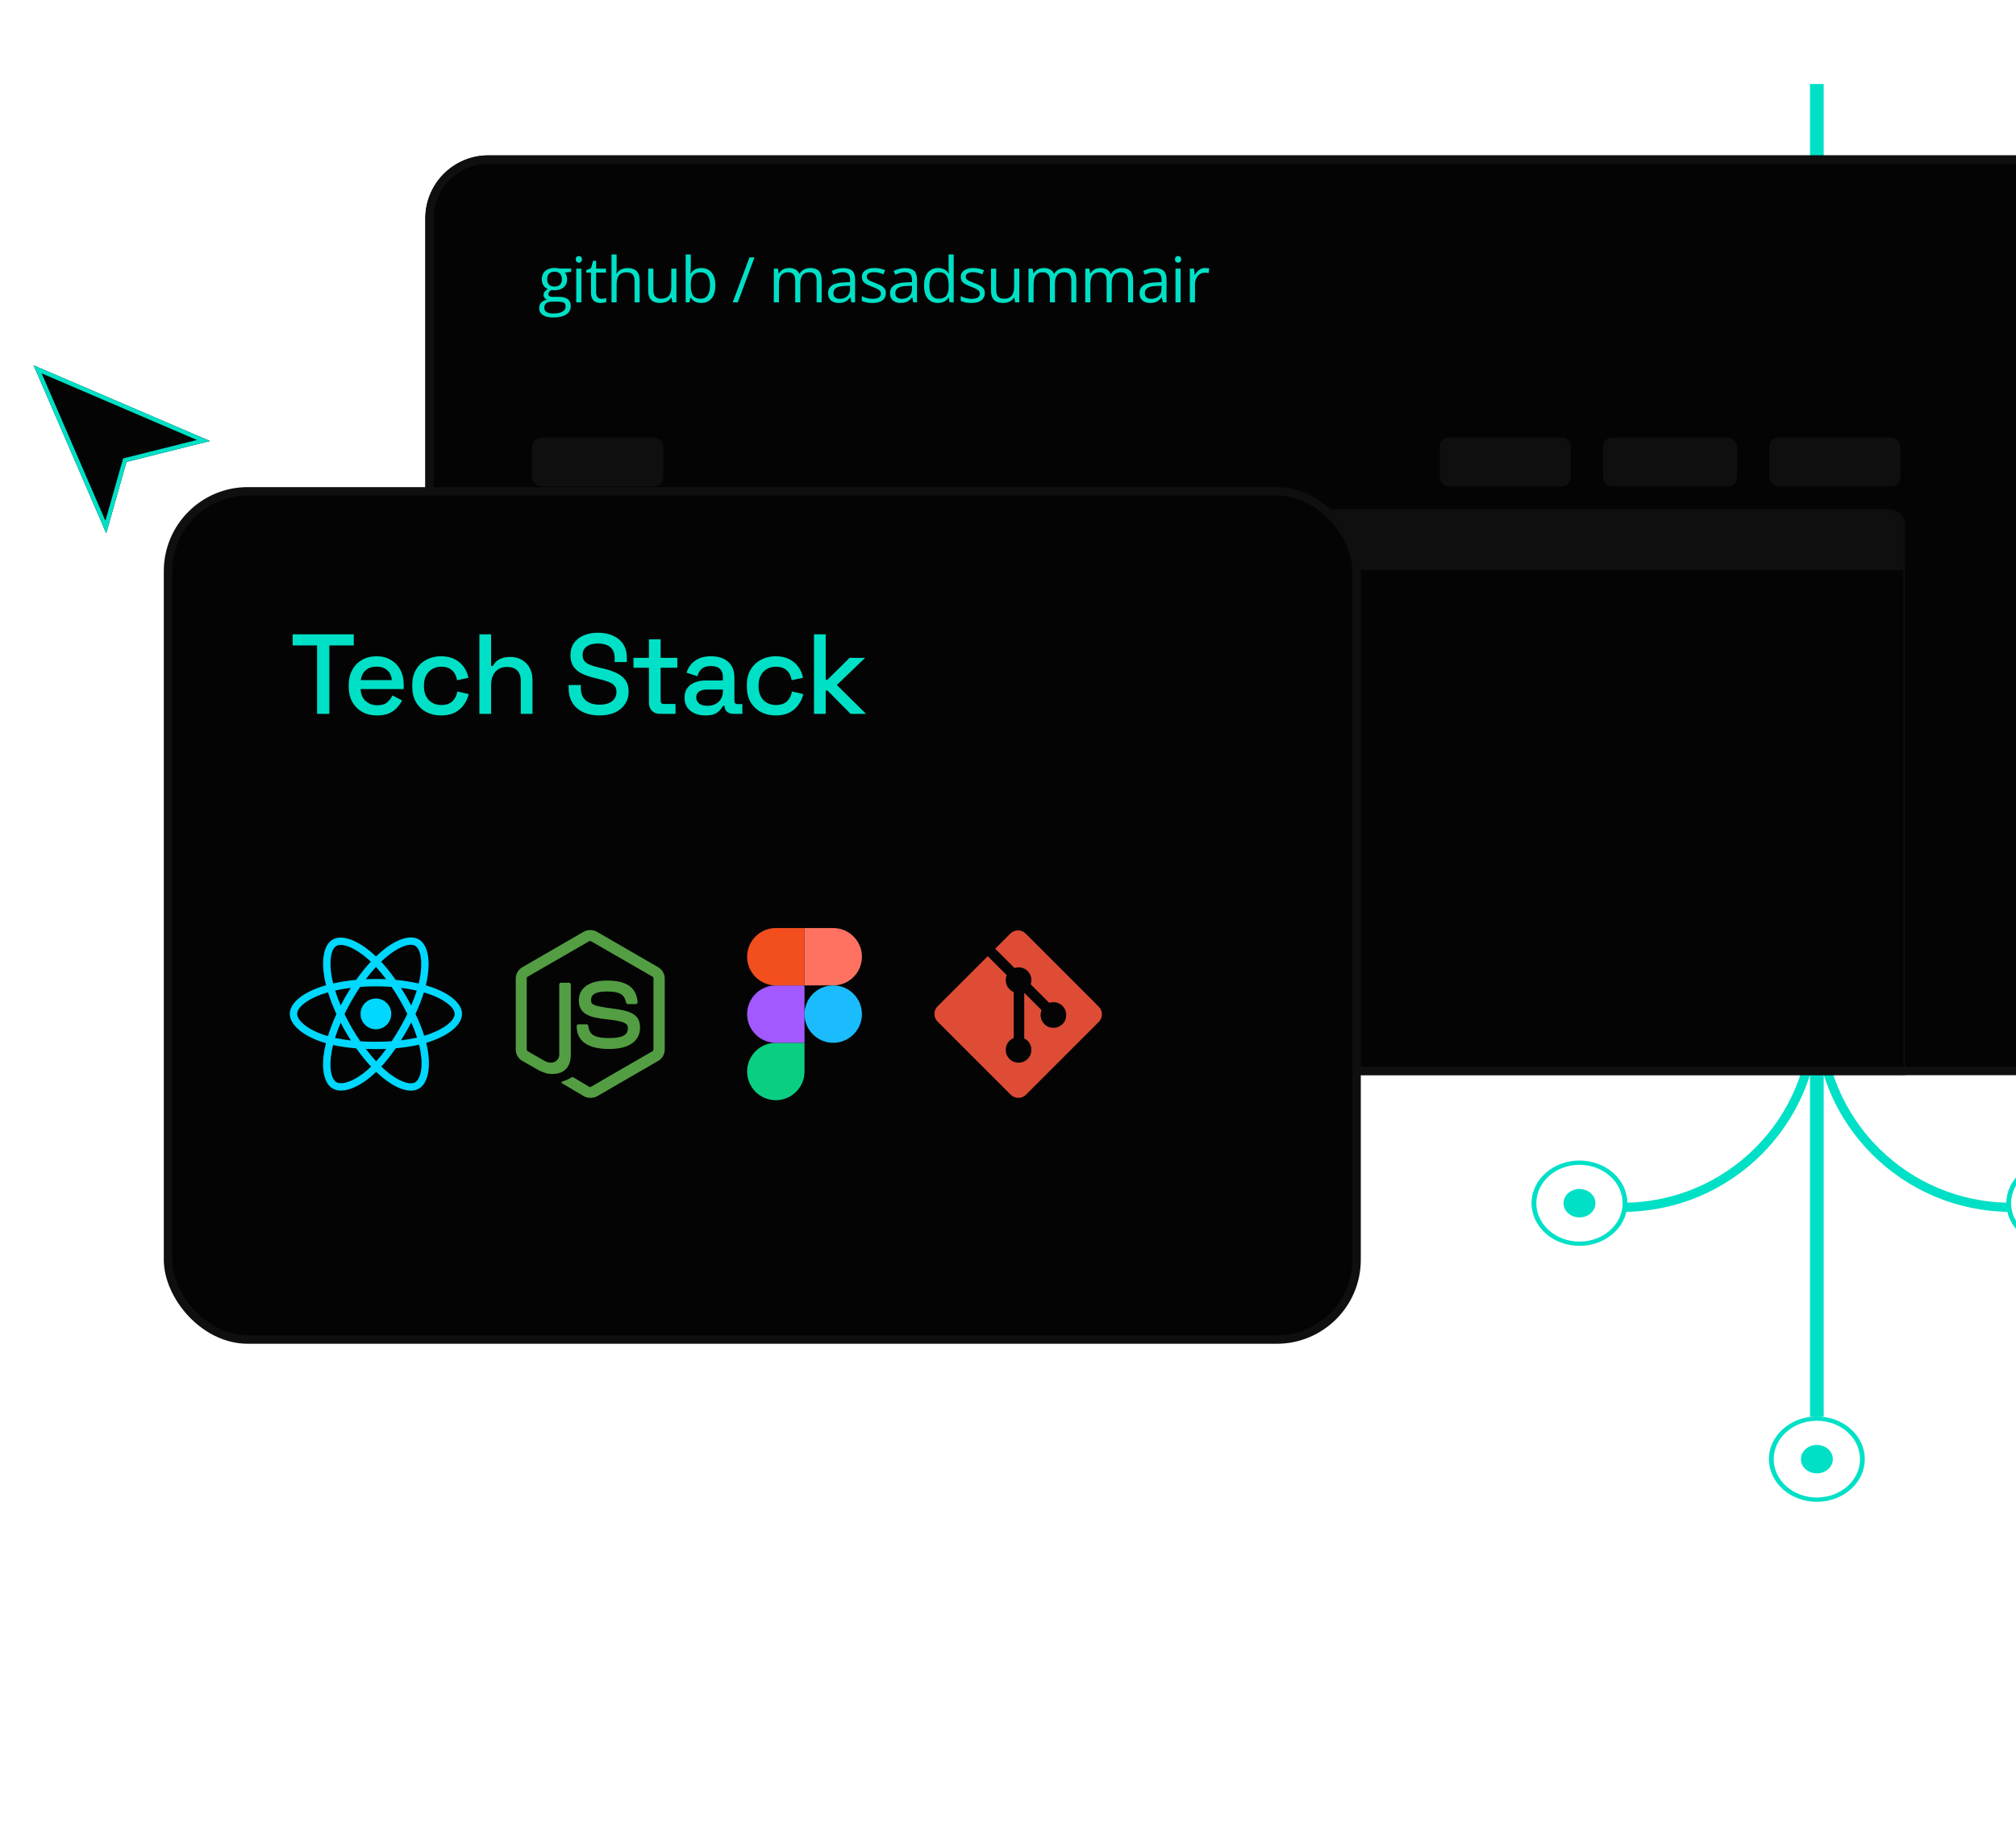 <svg width="480" height="436" viewBox="0 0 480 436" fill="none" xmlns="http://www.w3.org/2000/svg">
<g filter="url(#filter0_d_1_289)">
<path d="M434.217 20V125.451H430.956V20H434.217Z" fill="#00E0C6"/>
</g>
<g filter="url(#filter1_d_1_289)">
<rect x="434.217" y="189.302" width="148.019" height="3.261" transform="rotate(90 434.217 189.302)" fill="#00E0C6"/>
</g>
<g filter="url(#filter2_d_1_289)">
<path d="M432.587 189.302C411.876 189.302 395.087 174.359 395.087 155.926C395.087 137.492 411.876 122.549 432.587 122.549C453.298 122.549 470.087 137.492 470.087 155.926C470.087 174.359 453.298 189.302 432.587 189.302ZM432.587 125.887C413.947 125.887 398.837 139.335 398.837 155.926C398.837 172.516 413.947 185.965 432.587 185.965C451.227 185.965 466.337 172.516 466.337 155.926C466.337 139.335 451.227 125.887 432.587 125.887Z" fill="#00E0C6"/>
</g>
<g filter="url(#filter3_d_1_289)">
<ellipse cx="432.587" cy="155.926" rx="12.093" ry="13.587" transform="rotate(90 432.587 155.926)" fill="#00E0C6"/>
</g>
<g filter="url(#filter4_d_1_289)">
<path d="M376.065 296.688C369.762 296.688 364.652 292.14 364.652 286.53C364.652 280.92 369.762 276.372 376.065 276.372C382.368 276.372 387.478 280.92 387.478 286.53C387.478 292.14 382.368 296.688 376.065 296.688ZM376.065 277.388C370.392 277.388 365.793 281.481 365.793 286.53C365.793 291.579 370.392 295.673 376.065 295.673C381.738 295.673 386.337 291.579 386.337 286.53C386.337 281.481 381.738 277.388 376.065 277.388Z" fill="#00E0C6"/>
</g>
<g filter="url(#filter5_d_1_289)">
<ellipse cx="376.065" cy="286.53" rx="3.386" ry="3.804" transform="rotate(90 376.065 286.53)" fill="#00E0C6"/>
</g>
<g filter="url(#filter6_d_1_289)">
<path d="M432.587 357.637C426.284 357.637 421.174 353.089 421.174 347.479C421.174 341.869 426.284 337.321 432.587 337.321C438.89 337.321 444 341.869 444 347.479C444 353.089 438.89 357.637 432.587 357.637ZM432.587 338.337C426.914 338.337 422.315 342.43 422.315 347.479C422.315 352.528 426.914 356.621 432.587 356.621C438.26 356.621 442.859 352.528 442.859 347.479C442.859 342.43 438.26 338.337 432.587 338.337Z" fill="#00E0C6"/>
</g>
<g filter="url(#filter7_d_1_289)">
<ellipse cx="432.587" cy="347.479" rx="3.386" ry="3.804" transform="rotate(90 432.587 347.479)" fill="#00E0C6"/>
</g>
<g filter="url(#filter8_d_1_289)">
<path d="M432.044 193.172V241.846C432.044 267.059 411.604 287.498 386.391 287.498V287.498" stroke="#00E0C6" stroke-width="2.174"/>
</g>
<g filter="url(#filter9_d_1_289)">
<path d="M489.109 296.688C495.412 296.688 500.522 292.14 500.522 286.53C500.522 280.92 495.412 276.372 489.109 276.372C482.805 276.372 477.696 280.92 477.696 286.53C477.696 292.14 482.805 296.688 489.109 296.688ZM489.109 277.388C494.782 277.388 499.38 281.481 499.38 286.53C499.38 291.579 494.782 295.673 489.109 295.673C483.436 295.673 478.837 291.579 478.837 286.53C478.837 281.481 483.436 277.388 489.109 277.388Z" fill="#00E0C6"/>
</g>
<g filter="url(#filter10_d_1_289)">
<ellipse cx="3.386" cy="3.804" rx="3.386" ry="3.804" transform="matrix(0 1 1 0 485.304 283.144)" fill="#00E0C6"/>
</g>
<g filter="url(#filter11_d_1_289)">
<path d="M433.131 193.172V241.846C433.131 267.059 453.57 287.498 478.783 287.498V287.498" stroke="#00E0C6" stroke-width="2.174"/>
</g>
<g clip-path="url(#clip0_1_289)">
<rect x="101.274" y="37" width="423.726" height="219" rx="15" fill="#040404"/>
<rect x="126.515" y="121.44" width="326.866" height="146.726" rx="3.45" fill="#040404" stroke="#0F0F0F" stroke-width="0.363"/>
<path d="M126.697 125.254C126.697 123.248 128.323 121.622 130.329 121.622H449.567C451.573 121.622 453.199 123.248 453.199 125.254V135.786H126.697V125.254Z" fill="#0F0F0F"/>
<rect x="421.421" y="104.371" width="30.871" height="11.259" rx="1.998" fill="#0F0F0F" stroke="#0F0F0F" stroke-width="0.363"/>
<rect x="381.652" y="104.189" width="31.96" height="11.622" rx="2.179" fill="#0F0F0F"/>
<rect x="342.791" y="104.189" width="31.234" height="11.622" rx="2.179" fill="#0F0F0F"/>
<rect x="126.697" y="104.189" width="31.234" height="11.622" rx="2.179" fill="#0F0F0F"/>
<path d="M131.674 75.605C130.619 75.605 129.805 75.407 129.234 75.011C128.662 74.621 128.377 74.071 128.377 73.363C128.377 72.86 128.535 72.43 128.853 72.073C129.175 71.717 129.62 71.48 130.186 71.363C129.976 71.265 129.796 71.118 129.644 70.923C129.498 70.728 129.424 70.503 129.424 70.249C129.424 69.956 129.505 69.699 129.666 69.48C129.832 69.255 130.084 69.04 130.421 68.835C130.001 68.664 129.659 68.376 129.395 67.97C129.136 67.56 129.007 67.084 129.007 66.541C129.007 65.965 129.126 65.474 129.366 65.069C129.605 64.658 129.952 64.346 130.406 64.131C130.861 63.916 131.41 63.809 132.055 63.809C132.196 63.809 132.338 63.816 132.48 63.831C132.626 63.84 132.766 63.857 132.897 63.882C133.029 63.901 133.144 63.926 133.242 63.955H135.997V64.739L134.517 64.922C134.663 65.113 134.785 65.342 134.883 65.611C134.981 65.88 135.03 66.177 135.03 66.505C135.03 67.306 134.758 67.943 134.216 68.417C133.674 68.886 132.929 69.121 131.982 69.121C131.757 69.121 131.527 69.101 131.293 69.062C131.053 69.194 130.87 69.34 130.743 69.501C130.621 69.663 130.56 69.848 130.56 70.058C130.56 70.215 130.607 70.339 130.699 70.432C130.797 70.525 130.936 70.593 131.117 70.637C131.298 70.676 131.515 70.696 131.769 70.696H133.183C134.057 70.696 134.727 70.879 135.191 71.245C135.66 71.612 135.894 72.147 135.894 72.85C135.894 73.739 135.533 74.42 134.81 74.894C134.087 75.368 133.041 75.605 131.674 75.605ZM131.71 74.652C132.375 74.652 132.924 74.584 133.359 74.447C133.799 74.315 134.126 74.122 134.341 73.868C134.561 73.619 134.671 73.321 134.671 72.975C134.671 72.652 134.597 72.408 134.451 72.242C134.304 72.081 134.089 71.973 133.806 71.919C133.523 71.861 133.176 71.832 132.766 71.832H131.373C131.012 71.832 130.697 71.888 130.428 72C130.16 72.112 129.952 72.278 129.805 72.498C129.664 72.718 129.593 72.992 129.593 73.319C129.593 73.754 129.776 74.083 130.142 74.308C130.509 74.538 131.031 74.652 131.71 74.652ZM132.025 68.234C132.607 68.234 133.044 68.087 133.337 67.794C133.63 67.501 133.777 67.074 133.777 66.512C133.777 65.911 133.628 65.462 133.33 65.164C133.032 64.861 132.592 64.71 132.011 64.71C131.454 64.71 131.024 64.866 130.721 65.179C130.423 65.486 130.274 65.938 130.274 66.534C130.274 67.081 130.426 67.501 130.729 67.794C131.031 68.087 131.464 68.234 132.025 68.234ZM138.42 63.97V72H137.204V63.97H138.42ZM137.827 60.966C138.027 60.966 138.198 61.032 138.34 61.163C138.486 61.291 138.56 61.491 138.56 61.764C138.56 62.033 138.486 62.233 138.34 62.365C138.198 62.497 138.027 62.563 137.827 62.563C137.617 62.563 137.441 62.497 137.299 62.365C137.163 62.233 137.094 62.033 137.094 61.764C137.094 61.491 137.163 61.291 137.299 61.163C137.441 61.032 137.617 60.966 137.827 60.966ZM143.218 71.15C143.418 71.15 143.624 71.133 143.834 71.099C144.044 71.065 144.215 71.023 144.346 70.974V71.919C144.205 71.983 144.007 72.037 143.753 72.081C143.504 72.125 143.26 72.147 143.02 72.147C142.595 72.147 142.209 72.073 141.863 71.927C141.516 71.775 141.237 71.521 141.027 71.165C140.822 70.808 140.72 70.315 140.72 69.685V64.922H139.577V64.329L140.727 63.852L141.211 62.109H141.943V63.97H144.295V64.922H141.943V69.648C141.943 70.151 142.058 70.527 142.288 70.776C142.522 71.025 142.832 71.15 143.218 71.15ZM146.814 60.599V64.006C146.814 64.202 146.809 64.4 146.8 64.6C146.79 64.795 146.773 64.976 146.748 65.142H146.829C146.995 64.859 147.205 64.622 147.459 64.431C147.718 64.236 148.011 64.089 148.338 63.992C148.665 63.889 149.012 63.838 149.379 63.838C150.023 63.838 150.561 63.94 150.991 64.145C151.425 64.351 151.75 64.668 151.965 65.098C152.185 65.528 152.295 66.085 152.295 66.769V72H151.093V66.849C151.093 66.18 150.939 65.679 150.632 65.347C150.329 65.015 149.862 64.849 149.232 64.849C148.636 64.849 148.16 64.964 147.803 65.193C147.452 65.418 147.198 65.75 147.041 66.19C146.89 66.629 146.814 67.167 146.814 67.802V72H145.598V60.599H146.814ZM161.056 63.97V72H160.06L159.884 70.872H159.818C159.652 71.15 159.437 71.385 159.173 71.575C158.909 71.766 158.612 71.907 158.279 72C157.952 72.098 157.603 72.147 157.232 72.147C156.597 72.147 156.064 72.044 155.634 71.839C155.204 71.634 154.88 71.316 154.66 70.886C154.445 70.457 154.337 69.904 154.337 69.23V63.97H155.568V69.142C155.568 69.812 155.72 70.312 156.023 70.644C156.326 70.972 156.787 71.135 157.407 71.135C158.003 71.135 158.477 71.023 158.829 70.798C159.185 70.574 159.442 70.244 159.598 69.809C159.755 69.37 159.833 68.832 159.833 68.197V63.97H161.056ZM164.469 60.599V63.45C164.469 63.777 164.459 64.094 164.44 64.402C164.425 64.71 164.413 64.949 164.403 65.12H164.469C164.689 64.758 165.006 64.453 165.422 64.204C165.837 63.955 166.367 63.831 167.012 63.831C168.018 63.831 168.819 64.18 169.415 64.878C170.016 65.572 170.316 66.605 170.316 67.978C170.316 68.881 170.179 69.643 169.906 70.263C169.632 70.884 169.246 71.353 168.748 71.67C168.25 71.988 167.661 72.147 166.982 72.147C166.347 72.147 165.825 72.029 165.414 71.795C165.009 71.555 164.696 71.265 164.476 70.923H164.381L164.132 72H163.253V60.599H164.469ZM166.814 64.849C166.232 64.849 165.771 64.964 165.429 65.193C165.087 65.418 164.84 65.76 164.689 66.219C164.542 66.673 164.469 67.25 164.469 67.948V68.014C164.469 69.025 164.638 69.799 164.975 70.337C165.312 70.869 165.925 71.135 166.814 71.135C167.561 71.135 168.12 70.862 168.492 70.315C168.868 69.768 169.056 68.986 169.056 67.97C169.056 66.935 168.87 66.156 168.499 65.633C168.133 65.11 167.571 64.849 166.814 64.849ZM179.648 61.288L175.662 72H174.46L178.453 61.288H179.648ZM192.965 63.823C193.849 63.823 194.516 64.055 194.965 64.519C195.415 64.978 195.639 65.718 195.639 66.739V72H194.438V66.798C194.438 66.148 194.296 65.662 194.013 65.34C193.734 65.013 193.319 64.849 192.767 64.849C191.991 64.849 191.426 65.074 191.075 65.523C190.723 65.972 190.547 66.634 190.547 67.509V72H189.338V66.798C189.338 66.363 189.275 66.002 189.148 65.713C189.026 65.425 188.84 65.21 188.591 65.069C188.347 64.922 188.036 64.849 187.66 64.849C187.128 64.849 186.701 64.959 186.378 65.179C186.056 65.398 185.821 65.726 185.675 66.16C185.533 66.59 185.462 67.12 185.462 67.75V72H184.246V63.97H185.228L185.411 65.105H185.477C185.638 64.827 185.841 64.593 186.085 64.402C186.329 64.212 186.603 64.067 186.906 63.97C187.209 63.872 187.531 63.823 187.873 63.823C188.483 63.823 188.994 63.938 189.404 64.168C189.819 64.392 190.12 64.737 190.305 65.201H190.371C190.635 64.737 190.997 64.392 191.456 64.168C191.915 63.938 192.418 63.823 192.965 63.823ZM200.767 63.838C201.724 63.838 202.435 64.053 202.899 64.483C203.363 64.912 203.595 65.599 203.595 66.541V72H202.708L202.474 70.813H202.415C202.191 71.106 201.956 71.353 201.712 71.553C201.468 71.748 201.184 71.897 200.862 72C200.545 72.098 200.154 72.147 199.69 72.147C199.201 72.147 198.767 72.061 198.386 71.89C198.009 71.719 197.711 71.46 197.492 71.113C197.277 70.767 197.169 70.327 197.169 69.795C197.169 68.993 197.487 68.378 198.122 67.948C198.757 67.518 199.724 67.284 201.023 67.245L202.408 67.186V66.695C202.408 66.002 202.259 65.516 201.961 65.237C201.663 64.959 201.243 64.82 200.701 64.82C200.281 64.82 199.88 64.881 199.499 65.003C199.118 65.125 198.757 65.269 198.415 65.435L198.041 64.512C198.403 64.326 198.818 64.168 199.287 64.036C199.756 63.904 200.249 63.838 200.767 63.838ZM202.393 68.043L201.17 68.095C200.168 68.134 199.463 68.297 199.052 68.586C198.642 68.874 198.437 69.282 198.437 69.809C198.437 70.268 198.576 70.608 198.854 70.828C199.133 71.047 199.502 71.157 199.961 71.157C200.674 71.157 201.258 70.96 201.712 70.564C202.166 70.168 202.393 69.575 202.393 68.784V68.043ZM210.92 69.802C210.92 70.315 210.791 70.747 210.532 71.099C210.278 71.446 209.912 71.707 209.433 71.883C208.959 72.059 208.393 72.147 207.733 72.147C207.172 72.147 206.685 72.103 206.275 72.015C205.865 71.927 205.506 71.802 205.198 71.641V70.52C205.525 70.681 205.916 70.828 206.37 70.96C206.825 71.091 207.289 71.157 207.763 71.157C208.456 71.157 208.959 71.045 209.272 70.82C209.585 70.596 209.741 70.29 209.741 69.904C209.741 69.685 209.677 69.492 209.55 69.326C209.428 69.155 209.221 68.991 208.928 68.835C208.634 68.674 208.229 68.498 207.711 68.307C207.198 68.112 206.754 67.919 206.378 67.728C206.007 67.533 205.718 67.296 205.513 67.018C205.313 66.739 205.213 66.378 205.213 65.933C205.213 65.254 205.486 64.734 206.033 64.373C206.585 64.006 207.308 63.823 208.202 63.823C208.686 63.823 209.138 63.872 209.558 63.97C209.983 64.062 210.378 64.189 210.745 64.351L210.334 65.325C210.002 65.183 209.648 65.064 209.272 64.966C208.896 64.868 208.512 64.82 208.122 64.82C207.56 64.82 207.128 64.912 206.825 65.098C206.527 65.284 206.378 65.538 206.378 65.86C206.378 66.109 206.446 66.314 206.583 66.475C206.725 66.637 206.949 66.788 207.257 66.93C207.565 67.071 207.97 67.237 208.473 67.428C208.976 67.614 209.411 67.807 209.777 68.007C210.144 68.202 210.425 68.442 210.62 68.725C210.82 69.003 210.92 69.362 210.92 69.802ZM215.506 63.838C216.463 63.838 217.174 64.053 217.638 64.483C218.102 64.912 218.334 65.599 218.334 66.541V72H217.447L217.213 70.813H217.154C216.93 71.106 216.695 71.353 216.451 71.553C216.207 71.748 215.923 71.897 215.601 72C215.283 72.098 214.893 72.147 214.429 72.147C213.94 72.147 213.505 72.061 213.124 71.89C212.748 71.719 212.45 71.46 212.231 71.113C212.016 70.767 211.908 70.327 211.908 69.795C211.908 68.993 212.226 68.378 212.861 67.948C213.496 67.518 214.463 67.284 215.762 67.245L217.147 67.186V66.695C217.147 66.002 216.998 65.516 216.7 65.237C216.402 64.959 215.982 64.82 215.44 64.82C215.02 64.82 214.619 64.881 214.238 65.003C213.857 65.125 213.496 65.269 213.154 65.435L212.78 64.512C213.141 64.326 213.557 64.168 214.026 64.036C214.495 63.904 214.988 63.838 215.506 63.838ZM217.132 68.043L215.909 68.095C214.907 68.134 214.201 68.297 213.791 68.586C213.381 68.874 213.176 69.282 213.176 69.809C213.176 70.268 213.315 70.608 213.593 70.828C213.872 71.047 214.241 71.157 214.7 71.157C215.413 71.157 215.997 70.96 216.451 70.564C216.905 70.168 217.132 69.575 217.132 68.784V68.043ZM223.322 72.147C222.306 72.147 221.5 71.8 220.904 71.106C220.313 70.412 220.018 69.382 220.018 68.014C220.018 66.632 220.32 65.589 220.926 64.885C221.532 64.177 222.338 63.823 223.344 63.823C223.769 63.823 224.14 63.879 224.458 63.992C224.775 64.104 225.049 64.255 225.278 64.446C225.508 64.632 225.701 64.844 225.857 65.083H225.945C225.926 64.932 225.906 64.724 225.886 64.461C225.867 64.197 225.857 63.982 225.857 63.816V60.599H227.073V72H226.092L225.908 70.857H225.857C225.706 71.096 225.513 71.314 225.278 71.509C225.049 71.704 224.773 71.861 224.45 71.978C224.133 72.09 223.757 72.147 223.322 72.147ZM223.513 71.135C224.372 71.135 224.98 70.891 225.337 70.403C225.694 69.914 225.872 69.189 225.872 68.227V68.007C225.872 66.986 225.701 66.202 225.359 65.655C225.022 65.108 224.406 64.834 223.513 64.834C222.765 64.834 222.206 65.123 221.835 65.699C221.463 66.27 221.278 67.052 221.278 68.043C221.278 69.03 221.461 69.792 221.827 70.329C222.199 70.867 222.76 71.135 223.513 71.135ZM234.472 69.802C234.472 70.315 234.343 70.747 234.084 71.099C233.83 71.446 233.463 71.707 232.985 71.883C232.511 72.059 231.944 72.147 231.285 72.147C230.723 72.147 230.237 72.103 229.827 72.015C229.417 71.927 229.058 71.802 228.75 71.641V70.52C229.077 70.681 229.468 70.828 229.922 70.96C230.376 71.091 230.84 71.157 231.314 71.157C232.008 71.157 232.511 71.045 232.824 70.82C233.136 70.596 233.293 70.29 233.293 69.904C233.293 69.685 233.229 69.492 233.102 69.326C232.98 69.155 232.772 68.991 232.479 68.835C232.186 68.674 231.781 68.498 231.263 68.307C230.75 68.112 230.306 67.919 229.929 67.728C229.558 67.533 229.27 67.296 229.065 67.018C228.865 66.739 228.764 66.378 228.764 65.933C228.764 65.254 229.038 64.734 229.585 64.373C230.137 64.006 230.86 63.823 231.754 63.823C232.237 63.823 232.689 63.872 233.109 63.97C233.534 64.062 233.93 64.189 234.296 64.351L233.886 65.325C233.554 65.183 233.2 65.064 232.824 64.966C232.447 64.868 232.064 64.82 231.673 64.82C231.112 64.82 230.679 64.912 230.376 65.098C230.078 65.284 229.929 65.538 229.929 65.86C229.929 66.109 229.998 66.314 230.135 66.475C230.276 66.637 230.501 66.788 230.809 66.93C231.116 67.071 231.522 67.237 232.025 67.428C232.528 67.614 232.963 67.807 233.329 68.007C233.695 68.202 233.976 68.442 234.172 68.725C234.372 69.003 234.472 69.362 234.472 69.802ZM242.684 63.97V72H241.688L241.512 70.872H241.446C241.28 71.15 241.065 71.385 240.801 71.575C240.537 71.766 240.239 71.907 239.907 72C239.58 72.098 239.231 72.147 238.86 72.147C238.225 72.147 237.692 72.044 237.262 71.839C236.832 71.634 236.508 71.316 236.288 70.886C236.073 70.457 235.965 69.904 235.965 69.23V63.97H237.196V69.142C237.196 69.812 237.348 70.312 237.651 70.644C237.953 70.972 238.415 71.135 239.035 71.135C239.631 71.135 240.105 71.023 240.457 70.798C240.813 70.574 241.07 70.244 241.226 69.809C241.382 69.37 241.461 68.832 241.461 68.197V63.97H242.684ZM253.6 63.823C254.484 63.823 255.151 64.055 255.6 64.519C256.049 64.978 256.274 65.718 256.274 66.739V72H255.073V66.798C255.073 66.148 254.931 65.662 254.648 65.34C254.369 65.013 253.954 64.849 253.402 64.849C252.625 64.849 252.061 65.074 251.709 65.523C251.358 65.972 251.182 66.634 251.182 67.509V72H249.973V66.798C249.973 66.363 249.91 66.002 249.783 65.713C249.66 65.425 249.475 65.21 249.226 65.069C248.981 64.922 248.671 64.849 248.295 64.849C247.763 64.849 247.335 64.959 247.013 65.179C246.691 65.398 246.456 65.726 246.31 66.16C246.168 66.59 246.097 67.12 246.097 67.75V72H244.881V63.97H245.863L246.046 65.105H246.112C246.273 64.827 246.476 64.593 246.72 64.402C246.964 64.212 247.238 64.067 247.54 63.97C247.843 63.872 248.166 63.823 248.508 63.823C249.118 63.823 249.629 63.938 250.039 64.168C250.454 64.392 250.755 64.737 250.94 65.201H251.006C251.27 64.737 251.631 64.392 252.09 64.168C252.55 63.938 253.053 63.823 253.6 63.823ZM267.117 63.823C268.001 63.823 268.667 64.055 269.117 64.519C269.566 64.978 269.791 65.718 269.791 66.739V72H268.589V66.798C268.589 66.148 268.448 65.662 268.164 65.34C267.886 65.013 267.471 64.849 266.919 64.849C266.142 64.849 265.578 65.074 265.226 65.523C264.875 65.972 264.699 66.634 264.699 67.509V72H263.49V66.798C263.49 66.363 263.426 66.002 263.299 65.713C263.177 65.425 262.992 65.21 262.742 65.069C262.498 64.922 262.188 64.849 261.812 64.849C261.279 64.849 260.852 64.959 260.53 65.179C260.207 65.398 259.973 65.726 259.826 66.16C259.685 66.59 259.614 67.12 259.614 67.75V72H258.398V63.97H259.379L259.563 65.105H259.628C259.79 64.827 259.992 64.593 260.237 64.402C260.481 64.212 260.754 64.067 261.057 63.97C261.36 63.872 261.682 63.823 262.024 63.823C262.635 63.823 263.145 63.938 263.556 64.168C263.971 64.392 264.271 64.737 264.457 65.201H264.523C264.787 64.737 265.148 64.392 265.607 64.168C266.066 63.938 266.569 63.823 267.117 63.823ZM274.918 63.838C275.876 63.838 276.586 64.053 277.05 64.483C277.514 64.912 277.746 65.599 277.746 66.541V72H276.86L276.625 70.813H276.567C276.342 71.106 276.108 71.353 275.863 71.553C275.619 71.748 275.336 71.897 275.014 72C274.696 72.098 274.305 72.147 273.841 72.147C273.353 72.147 272.918 72.061 272.537 71.89C272.161 71.719 271.863 71.46 271.643 71.113C271.428 70.767 271.321 70.327 271.321 69.795C271.321 68.993 271.638 68.378 272.273 67.948C272.908 67.518 273.875 67.284 275.175 67.245L276.56 67.186V66.695C276.56 66.002 276.411 65.516 276.113 65.237C275.815 64.959 275.395 64.82 274.852 64.82C274.432 64.82 274.032 64.881 273.651 65.003C273.27 65.125 272.908 65.269 272.566 65.435L272.193 64.512C272.554 64.326 272.969 64.168 273.438 64.036C273.907 63.904 274.401 63.838 274.918 63.838ZM276.545 68.043L275.321 68.095C274.32 68.134 273.614 68.297 273.204 68.586C272.793 68.874 272.588 69.282 272.588 69.809C272.588 70.268 272.728 70.608 273.006 70.828C273.284 71.047 273.653 71.157 274.112 71.157C274.825 71.157 275.409 70.96 275.863 70.564C276.318 70.168 276.545 69.575 276.545 68.784V68.043ZM281.093 63.97V72H279.877V63.97H281.093ZM280.5 60.966C280.7 60.966 280.871 61.032 281.013 61.163C281.159 61.291 281.233 61.491 281.233 61.764C281.233 62.033 281.159 62.233 281.013 62.365C280.871 62.497 280.7 62.563 280.5 62.563C280.29 62.563 280.114 62.497 279.972 62.365C279.836 62.233 279.767 62.033 279.767 61.764C279.767 61.491 279.836 61.291 279.972 61.163C280.114 61.032 280.29 60.966 280.5 60.966ZM286.946 63.823C287.107 63.823 287.276 63.833 287.452 63.852C287.628 63.867 287.784 63.889 287.921 63.918L287.767 65.047C287.635 65.013 287.488 64.986 287.327 64.966C287.166 64.947 287.015 64.937 286.873 64.937C286.551 64.937 286.245 65.003 285.957 65.135C285.674 65.262 285.425 65.447 285.21 65.692C284.995 65.931 284.826 66.222 284.704 66.563C284.582 66.9 284.521 67.277 284.521 67.692V72H283.297V63.97H284.308L284.44 65.45H284.492C284.658 65.152 284.858 64.881 285.092 64.636C285.327 64.387 285.598 64.189 285.906 64.043C286.218 63.896 286.565 63.823 286.946 63.823Z" fill="#00E0C6"/>
</g>
<rect x="102.274" y="38" width="421.726" height="217" rx="14" stroke="#0F0F0F" stroke-width="2"/>
<g filter="url(#filter12_d_1_289)">
<path d="M8 83L50 101.025L30.123 106L25.294 123L8 83Z" fill="#040404"/>
<path d="M25.196 121.514L8.958 83.955L48.441 100.9L30.001 105.515L29.721 105.585L29.642 105.863L25.196 121.514Z" stroke="#00E0C6"/>
</g>
<rect x="40" y="117" width="283" height="202" rx="19" fill="#040404"/>
<rect x="40" y="117" width="283" height="202" rx="19" stroke="#0F0F0F" stroke-width="2"/>
<path d="M75.495 170V153.708H69.677V151.055H84.237V153.708H78.418V170H75.495ZM89.791 170.379C88.437 170.379 87.256 170.099 86.245 169.54C85.235 168.963 84.441 168.16 83.864 167.131C83.304 166.085 83.025 164.876 83.025 163.505V163.18C83.025 161.791 83.304 160.582 83.864 159.553C84.423 158.507 85.199 157.704 86.191 157.145C87.201 156.567 88.365 156.279 89.682 156.279C90.963 156.279 92.082 156.567 93.038 157.145C94.013 157.704 94.77 158.489 95.312 159.499C95.853 160.51 96.124 161.691 96.124 163.045V164.1H85.866C85.902 165.273 86.29 166.211 87.03 166.915C87.788 167.6 88.726 167.943 89.845 167.943C90.891 167.943 91.676 167.709 92.199 167.24C92.74 166.77 93.156 166.229 93.444 165.616L95.745 166.806C95.492 167.312 95.122 167.844 94.635 168.403C94.166 168.963 93.543 169.432 92.768 169.811C91.992 170.189 90.999 170.379 89.791 170.379ZM85.893 161.962H93.282C93.21 160.952 92.849 160.167 92.199 159.608C91.55 159.03 90.702 158.742 89.655 158.742C88.609 158.742 87.752 159.03 87.084 159.608C86.435 160.167 86.038 160.952 85.893 161.962ZM105 170.379C103.719 170.379 102.555 170.108 101.509 169.567C100.48 169.026 99.659 168.241 99.046 167.212C98.451 166.184 98.153 164.948 98.153 163.505V163.153C98.153 161.71 98.451 160.483 99.046 159.472C99.659 158.444 100.48 157.659 101.509 157.118C102.555 156.558 103.719 156.279 105 156.279C106.281 156.279 107.373 156.513 108.275 156.982C109.177 157.451 109.898 158.074 110.44 158.85C110.999 159.626 111.36 160.483 111.522 161.421L108.816 161.989C108.726 161.394 108.536 160.852 108.248 160.365C107.959 159.878 107.553 159.49 107.03 159.202C106.506 158.913 105.848 158.769 105.054 158.769C104.278 158.769 103.575 158.949 102.943 159.31C102.33 159.653 101.843 160.158 101.482 160.825C101.121 161.475 100.94 162.269 100.94 163.207V163.451C100.94 164.389 101.121 165.192 101.482 165.859C101.843 166.527 102.33 167.032 102.943 167.375C103.575 167.718 104.278 167.889 105.054 167.889C106.227 167.889 107.12 167.591 107.733 166.996C108.347 166.382 108.735 165.607 108.897 164.668L111.603 165.291C111.387 166.211 110.999 167.059 110.44 167.835C109.898 168.611 109.177 169.233 108.275 169.702C107.373 170.153 106.281 170.379 105 170.379ZM114.142 170V151.055H116.93V158.552H117.363C117.543 158.209 117.796 157.875 118.12 157.551C118.463 157.226 118.905 156.964 119.446 156.766C120.006 156.549 120.709 156.441 121.557 156.441C122.568 156.441 123.461 156.667 124.237 157.118C125.031 157.569 125.653 158.209 126.104 159.039C126.555 159.851 126.781 160.834 126.781 161.989V170H123.993V162.206C123.993 161.051 123.704 160.203 123.127 159.662C122.55 159.102 121.756 158.823 120.745 158.823C119.591 158.823 118.662 159.202 117.958 159.959C117.272 160.717 116.93 161.818 116.93 163.261V170H114.142ZM142.697 170.379C141.272 170.379 140.009 170.126 138.908 169.621C137.808 169.116 136.942 168.376 136.31 167.402C135.697 166.41 135.39 165.21 135.39 163.802V163.126H138.286V163.802C138.286 165.138 138.683 166.139 139.477 166.806C140.289 167.474 141.362 167.808 142.697 167.808C144.05 167.808 145.07 167.528 145.755 166.969C146.441 166.392 146.784 165.652 146.784 164.75C146.784 164.154 146.622 163.667 146.297 163.288C145.972 162.909 145.512 162.612 144.917 162.395C144.321 162.161 143.608 161.944 142.778 161.746L141.777 161.502C140.568 161.213 139.513 160.862 138.611 160.447C137.727 160.014 137.041 159.445 136.554 158.742C136.067 158.038 135.823 157.136 135.823 156.035C135.823 154.917 136.094 153.96 136.635 153.166C137.194 152.373 137.961 151.759 138.935 151.326C139.91 150.893 141.055 150.677 142.373 150.677C143.69 150.677 144.862 150.902 145.891 151.353C146.937 151.804 147.758 152.472 148.354 153.356C148.949 154.24 149.247 155.35 149.247 156.685V157.659H146.351V156.685C146.351 155.873 146.179 155.214 145.837 154.709C145.512 154.204 145.052 153.834 144.456 153.599C143.861 153.365 143.166 153.248 142.373 153.248C141.218 153.248 140.316 153.491 139.666 153.978C139.035 154.447 138.719 155.106 138.719 155.954C138.719 156.531 138.854 157.009 139.125 157.388C139.414 157.749 139.829 158.047 140.37 158.281C140.911 158.516 141.588 158.723 142.4 158.904L143.401 159.147C144.628 159.418 145.71 159.77 146.649 160.203C147.587 160.618 148.327 161.186 148.868 161.908C149.409 162.63 149.68 163.559 149.68 164.696C149.68 165.832 149.391 166.825 148.814 167.673C148.254 168.521 147.451 169.188 146.405 169.675C145.359 170.144 144.123 170.379 142.697 170.379ZM157.159 170C156.348 170 155.698 169.756 155.211 169.269C154.742 168.782 154.507 168.133 154.507 167.321V159.012H150.827V156.658H154.507V152.246H157.295V156.658H161.273V159.012H157.295V166.834C157.295 167.375 157.547 167.645 158.053 167.645H160.84V170H157.159ZM167.986 170.379C167.029 170.379 166.172 170.217 165.415 169.892C164.675 169.567 164.08 169.089 163.628 168.457C163.195 167.826 162.979 167.059 162.979 166.157C162.979 165.237 163.195 164.479 163.628 163.884C164.08 163.27 164.684 162.81 165.442 162.503C166.218 162.197 167.093 162.043 168.067 162.043H172.126V161.177C172.126 160.401 171.892 159.779 171.423 159.31C170.954 158.841 170.232 158.606 169.258 158.606C168.301 158.606 167.571 158.832 167.066 159.283C166.56 159.734 166.227 160.32 166.064 161.042L163.466 160.203C163.683 159.481 164.025 158.832 164.495 158.254C164.982 157.659 165.622 157.181 166.416 156.82C167.21 156.459 168.166 156.279 169.285 156.279C171.017 156.279 172.379 156.721 173.371 157.605C174.364 158.489 174.86 159.743 174.86 161.367V166.861C174.86 167.402 175.112 167.673 175.618 167.673H176.754V170H174.67C174.039 170 173.525 169.838 173.128 169.513C172.731 169.188 172.532 168.746 172.532 168.187V168.106H172.126C171.982 168.376 171.766 168.692 171.477 169.053C171.188 169.414 170.764 169.729 170.205 170C169.646 170.253 168.906 170.379 167.986 170.379ZM168.392 168.078C169.51 168.078 170.412 167.763 171.098 167.131C171.784 166.482 172.126 165.598 172.126 164.479V164.208H168.229C167.49 164.208 166.894 164.371 166.443 164.696C165.992 165.002 165.767 165.462 165.767 166.076C165.767 166.689 166.001 167.176 166.47 167.537C166.939 167.898 167.58 168.078 168.392 168.078ZM184.669 170.379C183.388 170.379 182.224 170.108 181.177 169.567C180.149 169.026 179.328 168.241 178.715 167.212C178.119 166.184 177.821 164.948 177.821 163.505V163.153C177.821 161.71 178.119 160.483 178.715 159.472C179.328 158.444 180.149 157.659 181.177 157.118C182.224 156.558 183.388 156.279 184.669 156.279C185.95 156.279 187.041 156.513 187.943 156.982C188.845 157.451 189.567 158.074 190.108 158.85C190.668 159.626 191.029 160.483 191.191 161.421L188.485 161.989C188.394 161.394 188.205 160.852 187.916 160.365C187.628 159.878 187.222 159.49 186.698 159.202C186.175 158.913 185.517 158.769 184.723 158.769C183.947 158.769 183.243 158.949 182.612 159.31C181.998 159.653 181.511 160.158 181.15 160.825C180.789 161.475 180.609 162.269 180.609 163.207V163.451C180.609 164.389 180.789 165.192 181.15 165.859C181.511 166.527 181.998 167.032 182.612 167.375C183.243 167.718 183.947 167.889 184.723 167.889C185.895 167.889 186.789 167.591 187.402 166.996C188.015 166.382 188.403 165.607 188.566 164.668L191.272 165.291C191.056 166.211 190.668 167.059 190.108 167.835C189.567 168.611 188.845 169.233 187.943 169.702C187.041 170.153 185.95 170.379 184.669 170.379ZM193.811 170V151.055H196.598V161.854H197.031L202.282 156.658H205.989L199.25 163.126L206.206 170H202.525L197.031 164.452H196.598V170H193.811Z" fill="#00E0C6"/>
<path d="M102.71 235.066C102.285 234.919 101.844 234.781 101.39 234.65C101.465 234.345 101.533 234.045 101.594 233.749C102.593 228.9 101.94 224.993 99.71 223.706C97.571 222.473 94.073 223.759 90.54 226.833C90.2 227.129 89.859 227.442 89.519 227.77C89.292 227.553 89.066 227.343 88.84 227.143C85.137 223.855 81.426 222.47 79.198 223.76C77.061 224.997 76.428 228.67 77.327 233.266C77.414 233.71 77.516 234.163 77.63 234.624C77.105 234.773 76.598 234.932 76.113 235.101C71.772 236.615 69 238.987 69 241.447C69 243.988 71.976 246.536 76.497 248.082C76.854 248.204 77.224 248.319 77.606 248.428C77.482 248.927 77.374 249.415 77.284 249.892C76.426 254.408 77.096 257.994 79.227 259.224C81.428 260.493 85.123 259.188 88.72 256.044C89.004 255.795 89.29 255.531 89.576 255.255C89.946 255.612 90.316 255.95 90.684 256.266C94.168 259.265 97.61 260.476 99.739 259.243C101.938 257.97 102.653 254.118 101.725 249.431C101.654 249.073 101.572 248.707 101.479 248.335C101.739 248.258 101.993 248.179 102.242 248.097C106.942 246.539 110 244.022 110 241.447C110 238.978 107.138 236.59 102.71 235.066ZM101.691 246.434C101.467 246.508 101.237 246.58 101.002 246.65C100.483 245.007 99.783 243.26 98.926 241.455C99.744 239.694 100.417 237.969 100.921 236.337C101.341 236.459 101.748 236.587 102.14 236.722C105.934 238.028 108.248 239.959 108.248 241.447C108.248 243.032 105.749 245.089 101.691 246.434ZM100.007 249.771C100.417 251.843 100.476 253.717 100.204 255.182C99.96 256.498 99.469 257.376 98.862 257.727C97.569 258.475 94.806 257.503 91.826 254.939C91.485 254.645 91.141 254.331 90.795 253.999C91.951 252.735 93.105 251.266 94.232 249.635C96.214 249.459 98.087 249.172 99.785 248.779C99.869 249.116 99.943 249.447 100.007 249.771ZM82.978 257.598C81.715 258.044 80.71 258.057 80.102 257.706C78.809 256.96 78.271 254.081 79.005 250.219C79.089 249.776 79.189 249.322 79.304 248.857C80.983 249.229 82.842 249.496 84.829 249.657C85.964 251.253 87.151 252.721 88.349 254.005C88.087 254.258 87.827 254.498 87.567 254.725C85.977 256.115 84.383 257.102 82.978 257.598ZM77.064 246.424C75.064 245.741 73.413 244.853 72.282 243.884C71.265 243.013 70.751 242.148 70.751 241.447C70.751 239.954 72.977 238.05 76.689 236.755C77.14 236.598 77.611 236.45 78.101 236.311C78.614 237.98 79.287 239.725 80.099 241.489C79.276 243.28 78.594 245.053 78.076 246.741C77.727 246.641 77.389 246.535 77.064 246.424ZM79.046 232.93C78.276 228.992 78.787 226.021 80.075 225.276C81.447 224.482 84.48 225.614 87.677 228.453C87.881 228.634 88.086 228.824 88.292 229.02C87.101 230.299 85.924 231.756 84.799 233.343C82.871 233.521 81.025 233.808 79.328 234.193C79.221 233.764 79.127 233.342 79.046 232.93ZM96.732 237.297C96.326 236.596 95.909 235.912 95.485 235.246C96.793 235.412 98.046 235.631 99.223 235.9C98.87 237.032 98.43 238.216 97.911 239.43C97.539 238.724 97.146 238.012 96.732 237.297ZM89.52 230.272C90.327 231.147 91.136 232.125 91.932 233.185C91.13 233.147 90.319 233.127 89.5 233.127C88.689 233.127 87.883 233.146 87.086 233.184C87.883 232.133 88.699 231.157 89.52 230.272ZM82.261 237.309C81.856 238.012 81.47 238.72 81.104 239.429C80.594 238.219 80.157 237.03 79.801 235.881C80.971 235.619 82.218 235.405 83.518 235.243C83.088 235.915 82.668 236.604 82.261 237.309V237.309ZM83.555 247.775C82.213 247.626 80.946 247.423 79.777 247.168C80.139 245.999 80.585 244.784 81.106 243.548C81.473 244.257 81.86 244.966 82.268 245.67H82.268C82.684 246.387 83.114 247.09 83.555 247.775ZM89.568 252.745C88.738 251.849 87.91 250.859 87.101 249.793C87.886 249.824 88.687 249.839 89.5 249.839C90.336 249.839 91.162 249.821 91.975 249.784C91.177 250.869 90.37 251.862 89.568 252.745ZM97.928 243.485C98.476 244.734 98.938 245.943 99.305 247.092C98.116 247.363 96.832 247.582 95.48 247.744C95.906 247.07 96.326 246.374 96.739 245.658C97.156 244.933 97.553 244.208 97.928 243.485ZM95.222 244.783C94.581 245.894 93.923 246.955 93.255 247.956C92.038 248.043 90.781 248.088 89.5 248.088C88.224 248.088 86.983 248.048 85.788 247.971C85.093 246.956 84.421 245.892 83.784 244.792H83.784C83.149 243.695 82.564 242.589 82.035 241.489C82.564 240.386 83.147 239.279 83.779 238.184L83.779 238.184C84.412 237.086 85.078 236.027 85.767 235.019C86.986 234.927 88.236 234.879 89.5 234.879H89.5C90.769 234.879 92.021 234.927 93.24 235.02C93.918 236.021 94.58 237.076 95.216 238.174C95.859 239.285 96.449 240.385 96.983 241.464C96.451 242.562 95.862 243.673 95.222 244.783ZM98.835 225.224C100.208 226.016 100.742 229.209 99.879 233.396C99.824 233.663 99.762 233.935 99.695 234.211C97.994 233.819 96.147 233.526 94.213 233.345C93.086 231.741 91.919 230.282 90.747 229.02C91.062 228.716 91.376 228.427 91.69 228.155C94.717 225.521 97.546 224.48 98.835 225.224ZM89.5 237.786C91.522 237.786 93.161 239.425 93.161 241.447C93.161 243.469 91.522 245.108 89.5 245.108C87.478 245.108 85.839 243.469 85.839 241.447C85.839 239.425 87.478 237.786 89.5 237.786Z" fill="#00D8FF"/>
<path fill-rule="evenodd" clip-rule="evenodd" d="M140.536 261.445C139.986 261.445 139.472 261.298 138.994 261.041L134.111 258.141C133.377 257.737 133.744 257.59 133.964 257.517C134.956 257.186 135.139 257.113 136.167 256.525C136.277 256.452 136.424 256.489 136.534 256.562L140.279 258.802C140.426 258.875 140.61 258.875 140.72 258.802L155.369 250.32C155.516 250.247 155.59 250.1 155.59 249.917V232.991C155.59 232.807 155.516 232.66 155.369 232.587L140.72 224.142C140.573 224.069 140.389 224.069 140.279 224.142L125.63 232.587C125.483 232.66 125.41 232.844 125.41 232.991V249.917C125.41 250.063 125.483 250.247 125.63 250.32L129.632 252.634C131.798 253.735 133.156 252.45 133.156 251.165V234.459C133.156 234.239 133.34 234.019 133.597 234.019H135.47C135.69 234.019 135.91 234.202 135.91 234.459V251.165C135.91 254.065 134.331 255.754 131.578 255.754C130.733 255.754 130.072 255.754 128.2 254.836L124.345 252.634C123.39 252.083 122.803 251.055 122.803 249.953V233.027C122.803 231.926 123.39 230.898 124.345 230.347L138.994 221.866C139.912 221.352 141.16 221.352 142.078 221.866L156.728 230.347C157.682 230.898 158.27 231.926 158.27 233.027V249.953C158.27 251.055 157.682 252.083 156.728 252.634L142.078 261.115C141.601 261.335 141.05 261.445 140.536 261.445ZM145.052 249.806C138.627 249.806 137.305 246.869 137.305 244.373C137.305 244.152 137.489 243.932 137.746 243.932H139.655C139.875 243.932 140.059 244.079 140.059 244.299C140.353 246.245 141.197 247.2 145.089 247.2C148.173 247.2 149.495 246.502 149.495 244.85C149.495 243.895 149.128 243.198 144.318 242.72C140.316 242.316 137.819 241.435 137.819 238.241C137.819 235.267 140.316 233.505 144.502 233.505C149.201 233.505 151.514 235.12 151.808 238.645C151.808 238.755 151.771 238.865 151.698 238.975C151.624 239.049 151.514 239.122 151.404 239.122H149.495C149.311 239.122 149.128 238.975 149.091 238.792C148.65 236.772 147.512 236.112 144.502 236.112C141.124 236.112 140.72 237.286 140.72 238.168C140.72 239.232 141.197 239.563 145.75 240.15C150.266 240.738 152.395 241.582 152.395 244.74C152.359 247.971 149.715 249.806 145.052 249.806Z" fill="#539E43"/>
<g clip-path="url(#clip1_1_289)">
<path d="M184.72 262C188.492 262 191.553 258.939 191.553 255.167V248.333H184.72C180.948 248.333 177.887 251.395 177.887 255.167C177.887 258.939 180.948 262 184.72 262Z" fill="#0ACF83"/>
<path d="M177.887 241.5C177.887 237.728 180.948 234.667 184.72 234.667H191.553V248.333H184.72C180.948 248.333 177.887 245.272 177.887 241.5Z" fill="#A259FF"/>
<path d="M177.887 227.833C177.887 224.061 180.948 221 184.72 221H191.553V234.667H184.72C180.948 234.667 177.887 231.605 177.887 227.833Z" fill="#F24E1E"/>
<path d="M191.553 221H198.387C202.159 221 205.22 224.061 205.22 227.833C205.22 231.605 202.159 234.667 198.387 234.667H191.553V221Z" fill="#FF7262"/>
<path d="M205.22 241.5C205.22 245.272 202.159 248.333 198.387 248.333C194.615 248.333 191.553 245.272 191.553 241.5C191.553 237.728 194.615 234.667 198.387 234.667C202.159 234.667 205.22 237.728 205.22 241.5Z" fill="#1ABCFE"/>
</g>
<g clip-path="url(#clip2_1_289)">
<path fill-rule="evenodd" clip-rule="evenodd" d="M261.612 239.725L244.198 222.313C243.196 221.31 241.569 221.31 240.566 222.313L236.95 225.929L241.537 230.516C242.603 230.156 243.825 230.397 244.675 231.247C245.529 232.102 245.769 233.335 245.4 234.404L249.82 238.825C250.89 238.457 252.124 238.695 252.978 239.551C254.172 240.744 254.172 242.678 252.978 243.872C251.784 245.067 249.85 245.067 248.655 243.872C247.757 242.973 247.535 241.655 247.99 240.548L243.867 236.426L243.867 247.275C244.158 247.419 244.433 247.611 244.675 247.853C245.869 249.046 245.869 250.98 244.675 252.175C243.481 253.369 241.546 253.369 240.353 252.175C239.159 250.98 239.159 249.046 240.353 247.853C240.648 247.558 240.989 247.336 241.354 247.186V236.236C240.989 236.087 240.649 235.865 240.353 235.569C239.449 234.666 239.231 233.338 239.695 232.228L235.173 227.705L223.233 239.645C222.23 240.648 222.23 242.275 223.233 243.278L240.647 260.691C241.649 261.694 243.276 261.694 244.279 260.691L261.612 243.359C262.615 242.356 262.615 240.728 261.612 239.725Z" fill="#DE4C36"/>
</g>
<defs>
<filter id="filter0_d_1_289" x="411.391" y="0.435" width="42.391" height="144.582" filterUnits="userSpaceOnUse" color-interpolation-filters="sRGB">
<feFlood flood-opacity="0" result="BackgroundImageFix"/>
<feColorMatrix in="SourceAlpha" type="matrix" values="0 0 0 0 0 0 0 0 0 0 0 0 0 0 0 0 0 0 127 0" result="hardAlpha"/>
<feOffset/>
<feGaussianBlur stdDeviation="9.783"/>
<feComposite in2="hardAlpha" operator="out"/>
<feColorMatrix type="matrix" values="0 0 0 0 0 0 0 0 0 0.176 0 0 0 0 0.157 0 0 0 1 0"/>
<feBlend mode="normal" in2="BackgroundImageFix" result="effect1_dropShadow_1_289"/>
<feBlend mode="normal" in="SourceGraphic" in2="effect1_dropShadow_1_289" result="shape"/>
</filter>
<filter id="filter1_d_1_289" x="411.391" y="169.737" width="42.391" height="187.149" filterUnits="userSpaceOnUse" color-interpolation-filters="sRGB">
<feFlood flood-opacity="0" result="BackgroundImageFix"/>
<feColorMatrix in="SourceAlpha" type="matrix" values="0 0 0 0 0 0 0 0 0 0 0 0 0 0 0 0 0 0 127 0" result="hardAlpha"/>
<feOffset/>
<feGaussianBlur stdDeviation="9.783"/>
<feComposite in2="hardAlpha" operator="out"/>
<feColorMatrix type="matrix" values="0 0 0 0 0 0 0 0 0 0.176 0 0 0 0 0.157 0 0 0 1 0"/>
<feBlend mode="normal" in2="BackgroundImageFix" result="effect1_dropShadow_1_289"/>
<feBlend mode="normal" in="SourceGraphic" in2="effect1_dropShadow_1_289" result="shape"/>
</filter>
<filter id="filter2_d_1_289" x="375.522" y="102.984" width="114.13" height="105.884" filterUnits="userSpaceOnUse" color-interpolation-filters="sRGB">
<feFlood flood-opacity="0" result="BackgroundImageFix"/>
<feColorMatrix in="SourceAlpha" type="matrix" values="0 0 0 0 0 0 0 0 0 0 0 0 0 0 0 0 0 0 127 0" result="hardAlpha"/>
<feOffset/>
<feGaussianBlur stdDeviation="9.783"/>
<feComposite in2="hardAlpha" operator="out"/>
<feColorMatrix type="matrix" values="0 0 0 0 0 0 0 0 0 0.176 0 0 0 0 0.157 0 0 0 1 0"/>
<feBlend mode="normal" in2="BackgroundImageFix" result="effect1_dropShadow_1_289"/>
<feBlend mode="normal" in="SourceGraphic" in2="effect1_dropShadow_1_289" result="shape"/>
</filter>
<filter id="filter3_d_1_289" x="399.435" y="124.267" width="66.304" height="63.316" filterUnits="userSpaceOnUse" color-interpolation-filters="sRGB">
<feFlood flood-opacity="0" result="BackgroundImageFix"/>
<feColorMatrix in="SourceAlpha" type="matrix" values="0 0 0 0 0 0 0 0 0 0 0 0 0 0 0 0 0 0 127 0" result="hardAlpha"/>
<feOffset/>
<feGaussianBlur stdDeviation="9.783"/>
<feComposite in2="hardAlpha" operator="out"/>
<feColorMatrix type="matrix" values="0 0 0 0 0 0 0 0 0 0.176 0 0 0 0 0.157 0 0 0 1 0"/>
<feBlend mode="normal" in2="BackgroundImageFix" result="effect1_dropShadow_1_289"/>
<feBlend mode="normal" in="SourceGraphic" in2="effect1_dropShadow_1_289" result="shape"/>
</filter>
<filter id="filter4_d_1_289" x="345.087" y="256.807" width="61.957" height="59.447" filterUnits="userSpaceOnUse" color-interpolation-filters="sRGB">
<feFlood flood-opacity="0" result="BackgroundImageFix"/>
<feColorMatrix in="SourceAlpha" type="matrix" values="0 0 0 0 0 0 0 0 0 0 0 0 0 0 0 0 0 0 127 0" result="hardAlpha"/>
<feOffset/>
<feGaussianBlur stdDeviation="9.783"/>
<feComposite in2="hardAlpha" operator="out"/>
<feColorMatrix type="matrix" values="0 0 0 0 0 0 0 0 0 0.176 0 0 0 0 0.157 0 0 0 1 0"/>
<feBlend mode="normal" in2="BackgroundImageFix" result="effect1_dropShadow_1_289"/>
<feBlend mode="normal" in="SourceGraphic" in2="effect1_dropShadow_1_289" result="shape"/>
</filter>
<filter id="filter5_d_1_289" x="352.696" y="263.579" width="46.739" height="45.903" filterUnits="userSpaceOnUse" color-interpolation-filters="sRGB">
<feFlood flood-opacity="0" result="BackgroundImageFix"/>
<feColorMatrix in="SourceAlpha" type="matrix" values="0 0 0 0 0 0 0 0 0 0 0 0 0 0 0 0 0 0 127 0" result="hardAlpha"/>
<feOffset/>
<feGaussianBlur stdDeviation="9.783"/>
<feComposite in2="hardAlpha" operator="out"/>
<feColorMatrix type="matrix" values="0 0 0 0 0 0 0 0 0 0.176 0 0 0 0 0.157 0 0 0 1 0"/>
<feBlend mode="normal" in2="BackgroundImageFix" result="effect1_dropShadow_1_289"/>
<feBlend mode="normal" in="SourceGraphic" in2="effect1_dropShadow_1_289" result="shape"/>
</filter>
<filter id="filter6_d_1_289" x="401.609" y="317.756" width="61.957" height="59.447" filterUnits="userSpaceOnUse" color-interpolation-filters="sRGB">
<feFlood flood-opacity="0" result="BackgroundImageFix"/>
<feColorMatrix in="SourceAlpha" type="matrix" values="0 0 0 0 0 0 0 0 0 0 0 0 0 0 0 0 0 0 127 0" result="hardAlpha"/>
<feOffset/>
<feGaussianBlur stdDeviation="9.783"/>
<feComposite in2="hardAlpha" operator="out"/>
<feColorMatrix type="matrix" values="0 0 0 0 0 0 0 0 0 0.176 0 0 0 0 0.157 0 0 0 1 0"/>
<feBlend mode="normal" in2="BackgroundImageFix" result="effect1_dropShadow_1_289"/>
<feBlend mode="normal" in="SourceGraphic" in2="effect1_dropShadow_1_289" result="shape"/>
</filter>
<filter id="filter7_d_1_289" x="409.217" y="324.528" width="46.739" height="45.903" filterUnits="userSpaceOnUse" color-interpolation-filters="sRGB">
<feFlood flood-opacity="0" result="BackgroundImageFix"/>
<feColorMatrix in="SourceAlpha" type="matrix" values="0 0 0 0 0 0 0 0 0 0 0 0 0 0 0 0 0 0 127 0" result="hardAlpha"/>
<feOffset/>
<feGaussianBlur stdDeviation="9.783"/>
<feComposite in2="hardAlpha" operator="out"/>
<feColorMatrix type="matrix" values="0 0 0 0 0 0 0 0 0 0.176 0 0 0 0 0.157 0 0 0 1 0"/>
<feBlend mode="normal" in2="BackgroundImageFix" result="effect1_dropShadow_1_289"/>
<feBlend mode="normal" in="SourceGraphic" in2="effect1_dropShadow_1_289" result="shape"/>
</filter>
<filter id="filter8_d_1_289" x="366.826" y="173.607" width="85.869" height="134.543" filterUnits="userSpaceOnUse" color-interpolation-filters="sRGB">
<feFlood flood-opacity="0" result="BackgroundImageFix"/>
<feColorMatrix in="SourceAlpha" type="matrix" values="0 0 0 0 0 0 0 0 0 0 0 0 0 0 0 0 0 0 127 0" result="hardAlpha"/>
<feOffset/>
<feGaussianBlur stdDeviation="9.783"/>
<feComposite in2="hardAlpha" operator="out"/>
<feColorMatrix type="matrix" values="0 0 0 0 0 0 0 0 0 0.176 0 0 0 0 0.157 0 0 0 1 0"/>
<feBlend mode="normal" in2="BackgroundImageFix" result="effect1_dropShadow_1_289"/>
<feBlend mode="normal" in="SourceGraphic" in2="effect1_dropShadow_1_289" result="shape"/>
</filter>
<filter id="filter9_d_1_289" x="458.13" y="256.807" width="61.957" height="59.447" filterUnits="userSpaceOnUse" color-interpolation-filters="sRGB">
<feFlood flood-opacity="0" result="BackgroundImageFix"/>
<feColorMatrix in="SourceAlpha" type="matrix" values="0 0 0 0 0 0 0 0 0 0 0 0 0 0 0 0 0 0 127 0" result="hardAlpha"/>
<feOffset/>
<feGaussianBlur stdDeviation="9.783"/>
<feComposite in2="hardAlpha" operator="out"/>
<feColorMatrix type="matrix" values="0 0 0 0 0 0 0 0 0 0.176 0 0 0 0 0.157 0 0 0 1 0"/>
<feBlend mode="normal" in2="BackgroundImageFix" result="effect1_dropShadow_1_289"/>
<feBlend mode="normal" in="SourceGraphic" in2="effect1_dropShadow_1_289" result="shape"/>
</filter>
<filter id="filter10_d_1_289" x="465.739" y="263.579" width="46.739" height="45.903" filterUnits="userSpaceOnUse" color-interpolation-filters="sRGB">
<feFlood flood-opacity="0" result="BackgroundImageFix"/>
<feColorMatrix in="SourceAlpha" type="matrix" values="0 0 0 0 0 0 0 0 0 0 0 0 0 0 0 0 0 0 127 0" result="hardAlpha"/>
<feOffset/>
<feGaussianBlur stdDeviation="9.783"/>
<feComposite in2="hardAlpha" operator="out"/>
<feColorMatrix type="matrix" values="0 0 0 0 0 0 0 0 0 0.176 0 0 0 0 0.157 0 0 0 1 0"/>
<feBlend mode="normal" in2="BackgroundImageFix" result="effect1_dropShadow_1_289"/>
<feBlend mode="normal" in="SourceGraphic" in2="effect1_dropShadow_1_289" result="shape"/>
</filter>
<filter id="filter11_d_1_289" x="412.478" y="173.607" width="85.869" height="134.543" filterUnits="userSpaceOnUse" color-interpolation-filters="sRGB">
<feFlood flood-opacity="0" result="BackgroundImageFix"/>
<feColorMatrix in="SourceAlpha" type="matrix" values="0 0 0 0 0 0 0 0 0 0 0 0 0 0 0 0 0 0 127 0" result="hardAlpha"/>
<feOffset/>
<feGaussianBlur stdDeviation="9.783"/>
<feComposite in2="hardAlpha" operator="out"/>
<feColorMatrix type="matrix" values="0 0 0 0 0 0 0 0 0 0.176 0 0 0 0 0.157 0 0 0 1 0"/>
<feBlend mode="normal" in2="BackgroundImageFix" result="effect1_dropShadow_1_289"/>
<feBlend mode="normal" in="SourceGraphic" in2="effect1_dropShadow_1_289" result="shape"/>
</filter>
<filter id="filter12_d_1_289" x="4" y="83" width="50" height="48" filterUnits="userSpaceOnUse" color-interpolation-filters="sRGB">
<feFlood flood-opacity="0" result="BackgroundImageFix"/>
<feColorMatrix in="SourceAlpha" type="matrix" values="0 0 0 0 0 0 0 0 0 0 0 0 0 0 0 0 0 0 127 0" result="hardAlpha"/>
<feOffset dy="4"/>
<feGaussianBlur stdDeviation="2"/>
<feComposite in2="hardAlpha" operator="out"/>
<feColorMatrix type="matrix" values="0 0 0 0 0 0 0 0 0 0 0 0 0 0 0 0 0 0 0.25 0"/>
<feBlend mode="normal" in2="BackgroundImageFix" result="effect1_dropShadow_1_289"/>
<feBlend mode="normal" in="SourceGraphic" in2="effect1_dropShadow_1_289" result="shape"/>
</filter>
<clipPath id="clip0_1_289">
<rect x="101.274" y="37" width="423.726" height="219" rx="15" fill="white"/>
</clipPath>
<clipPath id="clip1_1_289">
<rect width="41" height="41" fill="white" transform="translate(171 221)"/>
</clipPath>
<clipPath id="clip2_1_289">
<rect width="40.039" height="39.883" fill="white" transform="translate(222.48 221.561)"/>
</clipPath>
</defs>
</svg>

